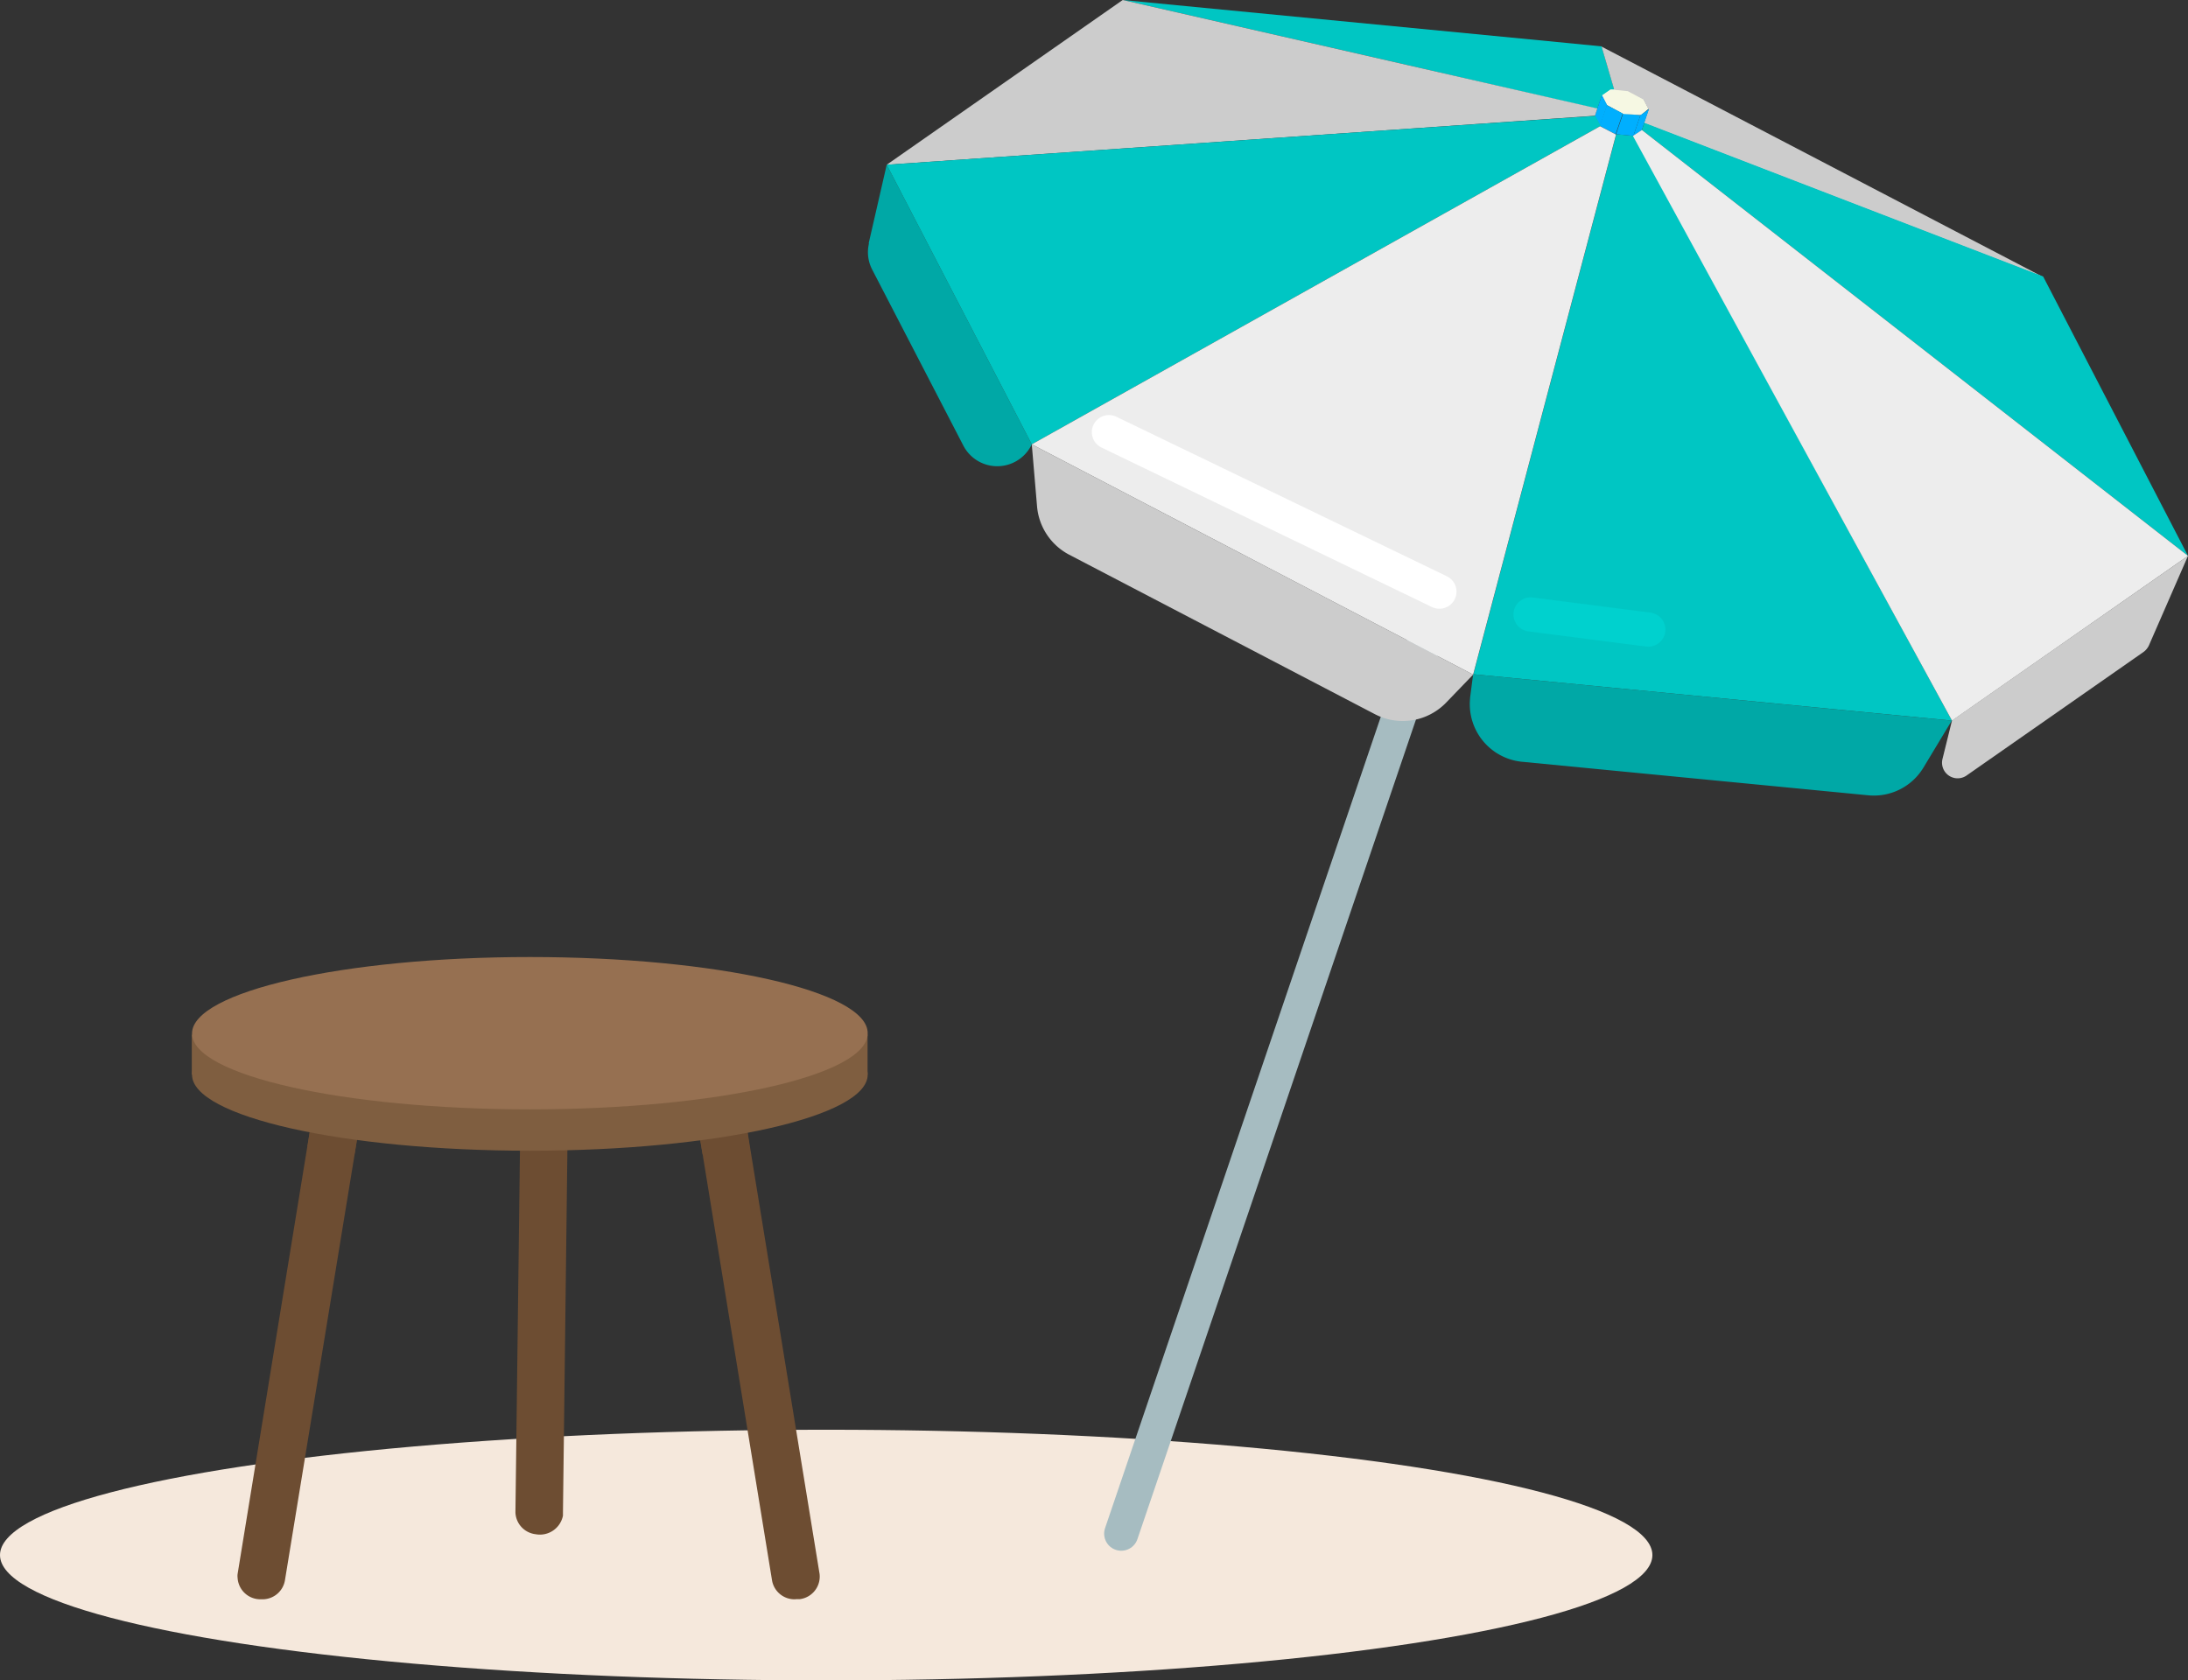 <svg xmlns="http://www.w3.org/2000/svg" viewBox="0 0 192 147.49"><rect x="0" y="0" width="192" height="147.49" fill="#333333" stroke="none"/><g id="Layer_2" data-name="Layer 2"><g id="Layer_1-2" data-name="Layer 1"><ellipse id="Ellipse_212" data-name="Ellipse 212" cx="72.5" cy="136.49" rx="72.5" ry="11" style="fill:#f5e8dc"/><rect x="16.83" y="47.75" width="59.31" height="92.63" style="fill:none"/><rect x="16.83" y="47.75" width="59.31" height="92.63" style="fill:none"/><path id="Path_16933" data-name="Path 16933" d="M31.47,98.86a1.53,1.53,0,0,1,0,.3l-.21,1.29L25,138.73a2,2,0,0,1-2.07,1.64,2,2,0,0,1-2.08-1.88,1.3,1.3,0,0,1,0-.34L27.1,99.82l.2-1.24a2,2,0,0,1,2.07-1.65,2,2,0,0,1,2.1,1.92" style="fill:#6d4d32"/><path id="Path_16934" data-name="Path 16934" d="M69.82,140.37a2,2,0,0,1-2.07-1.64l-6.23-38.26-.22-1.32c0-.1,0-.2,0-.3a2,2,0,0,1,2.1-1.92,2,2,0,0,1,2.07,1.64l.21,1.29,6.24,38.29a2,2,0,0,1-1.74,2.21h-.33" style="fill:#6d4d32"/><path id="Path_16935" data-name="Path 16935" d="M47,134.66h0a2.06,2.06,0,0,0,2.4-1.63l0-.25.49-40a2,2,0,0,0-1.76-1.92,2,2,0,0,0-2.4,1.63,1,1,0,0,0,0,.25l-.5,40A2,2,0,0,0,47,134.66" style="fill:#6d4d32"/><path id="Path_16936" data-name="Path 16936" d="M31.33,99.65a1.51,1.51,0,0,1,0,.3l-.21,1.3q-2.21-.28-4.14-.63l.2-1.24a2.07,2.07,0,0,1,2.08-1.65,2,2,0,0,1,2.1,1.93" style="fill:#6d4d32"/><path id="Path_16937" data-name="Path 16937" d="M65.79,100.71c-1.29.22-2.67.43-4.14.6L61.43,100a1,1,0,0,1,0-.3,2,2,0,0,1,2.1-1.92,2.05,2.05,0,0,1,2.07,1.64Z" style="fill:#6d4d32"/><path id="Path_16938" data-name="Path 16938" d="M76.14,94.33C76.14,98,62.87,101,46.5,101s-29.65-3-29.65-6.67,13.27-6.66,29.65-6.66,29.64,3,29.64,6.66" style="fill:#7f5e40"/><rect id="Rectangle_1704" data-name="Rectangle 1704" x="16.83" y="90.81" width="59.3" height="3.51" style="fill:#7f5e40"/><path id="Path_16939" data-name="Path 16939" d="M76.14,90.71c0,3.68-13.27,6.66-29.64,6.66s-29.65-3-29.65-6.66S30.12,84,46.5,84s29.64,3,29.64,6.67" style="fill:#967051"/><rect x="76.14" width="115.86" height="136.11" style="fill:none"/><g id="Group_40474" data-name="Group 40474"><path id="Path_93082" data-name="Path 93082" d="M76.23,21.35l1.58-6.89L90.54,39a3.35,3.35,0,0,1-6,.12l-8-15.45a3.31,3.31,0,0,1-.29-2.29" style="fill:#00a8a6"/><line id="Line_263" data-name="Line 263" x1="139.18" y1="14.56" x2="98.39" y2="134.61" style="fill:none;stroke:#a6bcc1;stroke-linecap:round;stroke-linejoin:round;stroke-width:3px"/><path id="Path_93083" data-name="Path 93083" d="M129.27,59.18l42,4.07-2.49,4.13A5.08,5.08,0,0,1,164,69.81l-30.35-2.94A5.08,5.08,0,0,1,129,61.32v-.06Z" style="fill:#00a8a6"/><path id="Path_93084" data-name="Path 93084" d="M91,44.42,90.54,39l38.73,20.21-2.38,2.47a5.29,5.29,0,0,1-6.25,1l-26.83-14A5.3,5.3,0,0,1,91,44.42" style="fill:#ccc"/><path id="Path_93085" data-name="Path 93085" d="M171.29,63.25l-42-4.07,12.54-47.4,1.52.15Z" style="fill:#00c6c3"/><path id="Path_93086" data-name="Path 93086" d="M143.33,11.93l-1.52-.15.62-1.82,1.52.15Z" style="fill:#00affe"/><path id="Path_93087" data-name="Path 93087" d="M144,10.1,142.43,10,141,9.22l-.46-.88.75-.52.33,0,1.19.11,1.4.73.46.89Z" style="fill:#f6f8e3"/><path id="Path_93088" data-name="Path 93088" d="M141.65,7.85l-.33,0-.75.52-.4,1.18L123.63,5.74,98.52,0l37.32,3.61,4.7.46Z" style="fill:#00c6c3"/><path id="Path_93089" data-name="Path 93089" d="M142.84,8l-1.19-.12-1.11-3.79,38.72,20.21-35-13.49.41-1.2-.46-.88Z" style="fill:#ccc"/><path id="Path_93090" data-name="Path 93090" d="M144.7,9.58l-.41,1.2-.21.63-.75.52.62-1.82Z" style="fill:#00affe"/><path id="Path_93091" data-name="Path 93091" d="M140.17,9.52l.4-1.18.46.89-.62,1.82-.46-.88Z" style="fill:#00affe"/><path id="Path_93092" data-name="Path 93092" d="M144.08,11.41l.21-.63,35,13.49L192,48.79Z" style="fill:#00c6c3"/><path id="Path_93093" data-name="Path 93093" d="M141,9.23l1.4.73-.63,1.82-1.4-.73Z" style="fill:#00affe"/><path id="Path_93094" data-name="Path 93094" d="M140.17,9.52l-.21.64-16.09,1.12L77.81,14.46,98.52,0l25.11,5.74Z" style="fill:#ccc"/><path id="Path_93095" data-name="Path 93095" d="M192,48.79l-3.43,7.86a1.5,1.5,0,0,1-.48.58L172.58,68.06a1.37,1.37,0,0,1-2.12-1.46l.83-3.36Z" style="fill:#ccc"/><path id="Path_93096" data-name="Path 93096" d="M144.08,11.41,192,48.79,171.29,63.25l-28-51.32Z" style="fill:#ededed"/><path id="Path_93097" data-name="Path 93097" d="M90.54,39,77.81,14.46,140,10.17l.46.88Z" style="fill:#00c6c3"/><path id="Path_93098" data-name="Path 93098" d="M90.54,39l49.87-27.92,1.4.73-12.54,47.4Z" style="fill:#ededed"/><line id="Line_264" data-name="Line 264" x1="134.31" y1="53.93" x2="144.64" y2="55.26" style="fill:none;stroke:#00d1ce;stroke-linecap:round;stroke-linejoin:round;stroke-width:3px"/><line id="Line_265" data-name="Line 265" x1="97.31" y1="37.93" x2="126.31" y2="51.93" style="fill:none;stroke:#fff;stroke-linecap:round;stroke-linejoin:round;stroke-width:3px"/></g></g></g></svg>